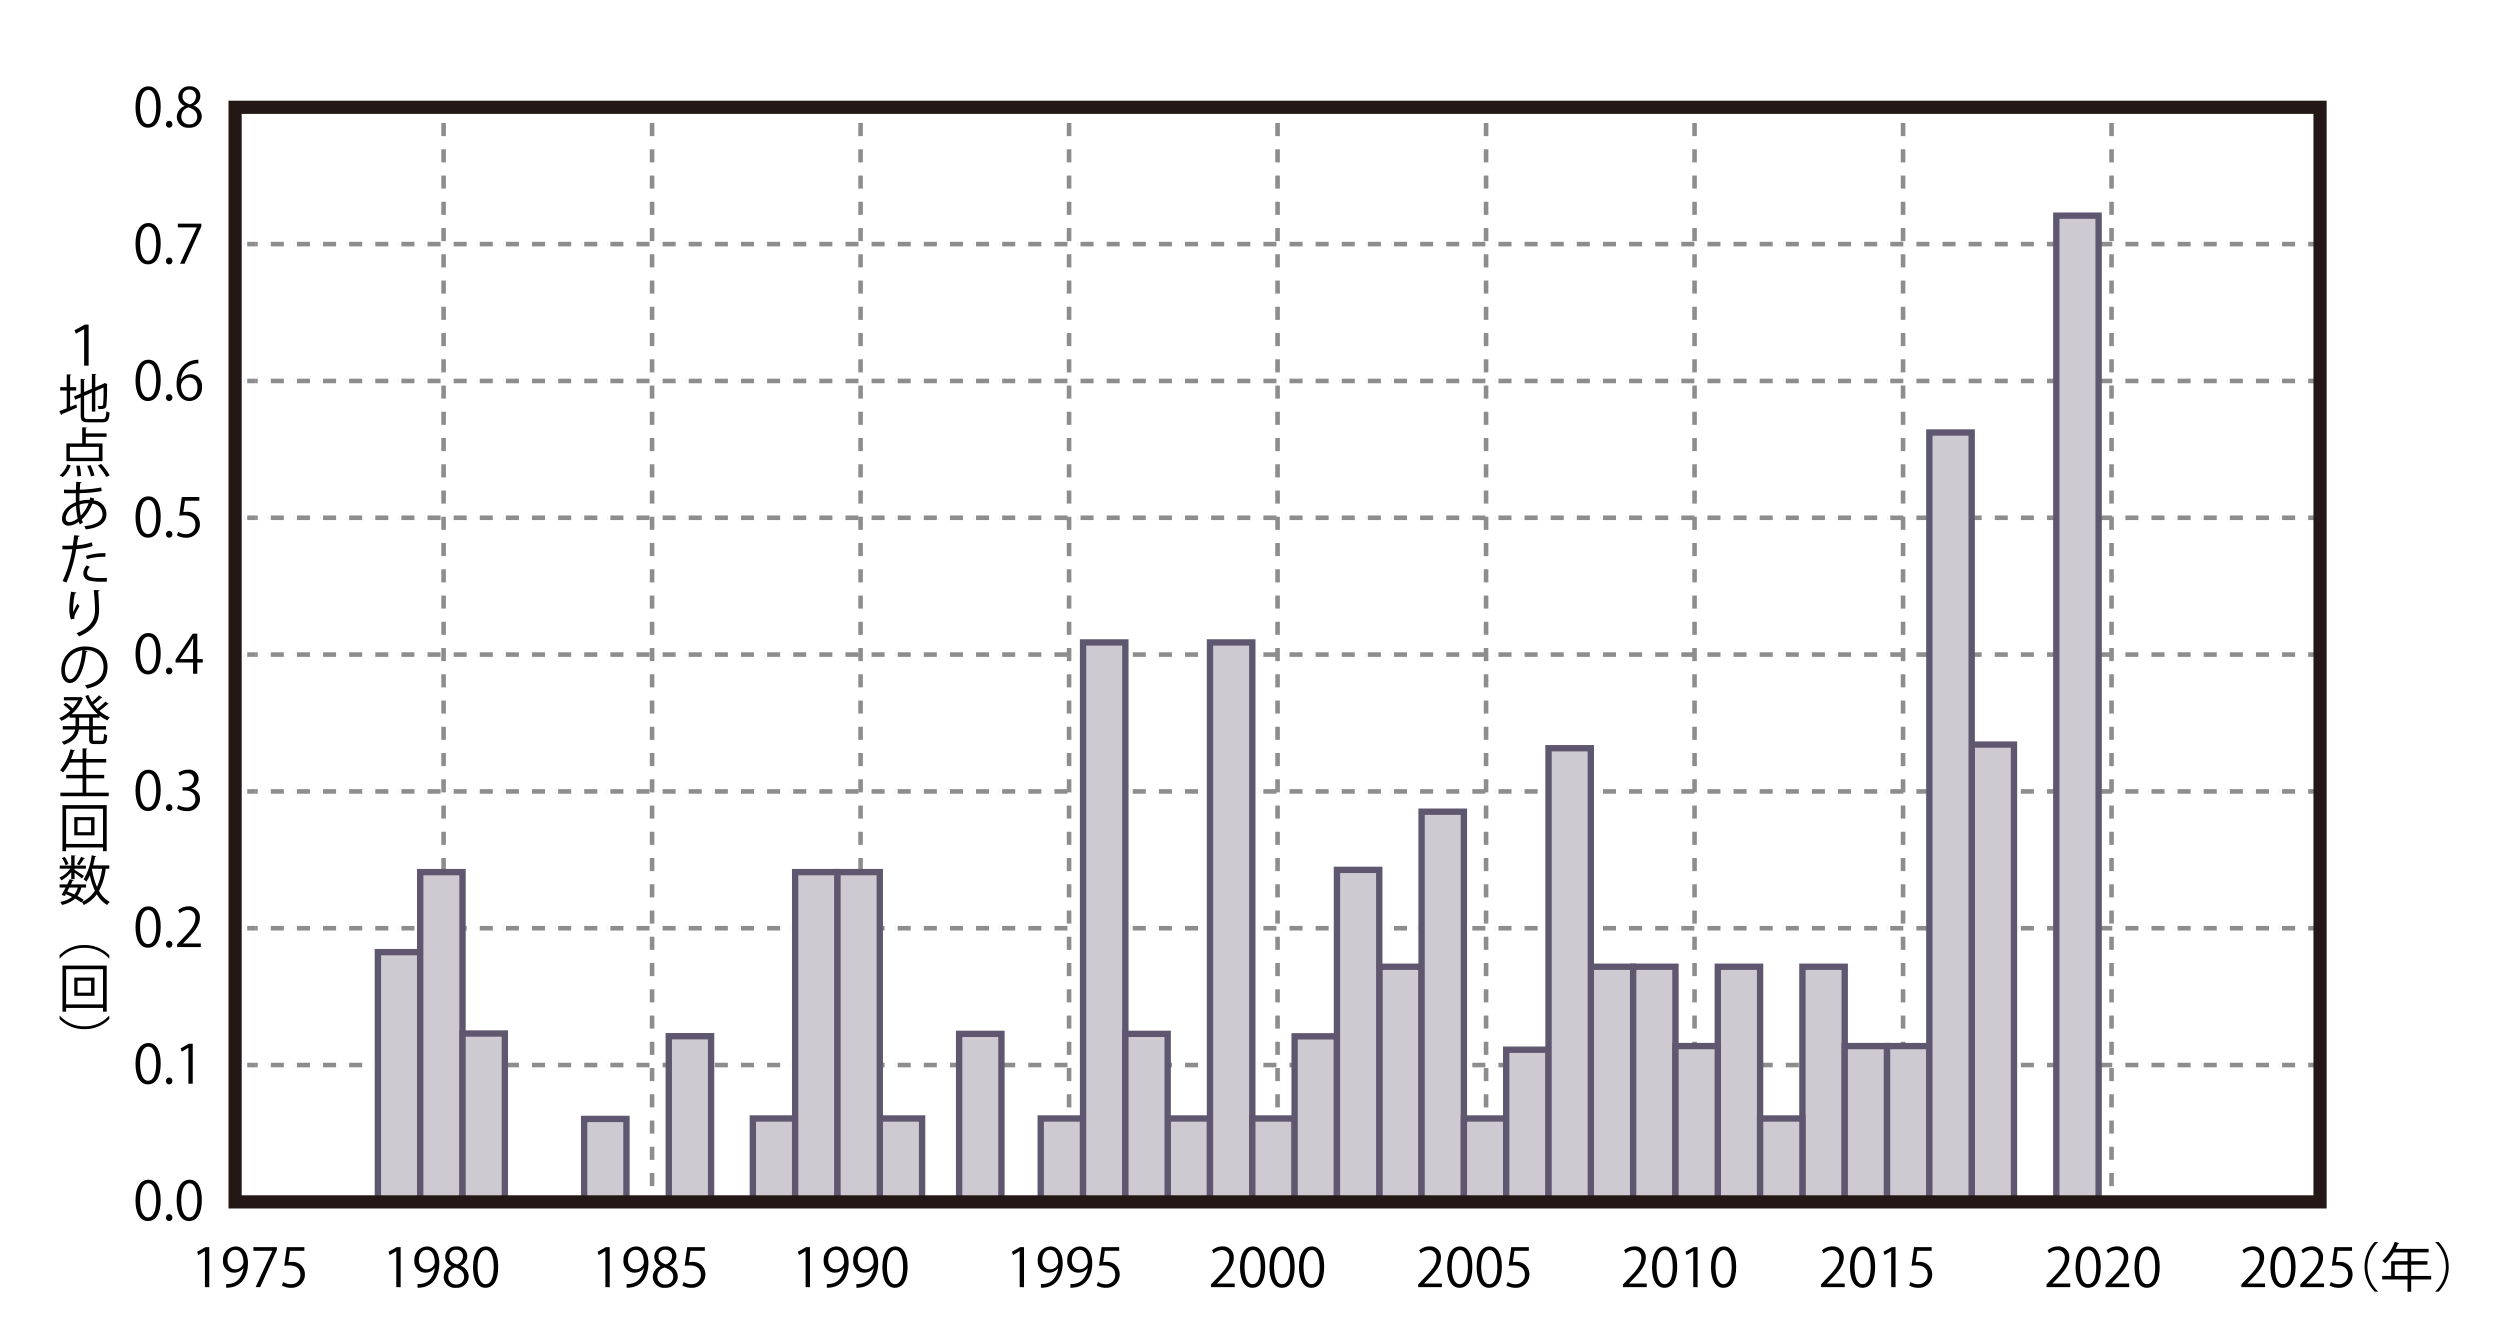 <svg xmlns="http://www.w3.org/2000/svg" xmlns:xlink="http://www.w3.org/1999/xlink" width="540" height="290" viewBox="0 0 540 290">
  <defs>
    <clipPath id="clip-path">
      <rect id="長方形_503" data-name="長方形 503" width="516.127" height="260.351" fill="none"/>
    </clipPath>
  </defs>
  <g id="グループ_1039" data-name="グループ 1039" transform="translate(-38 -5063.123)">
    <rect id="長方形_432" data-name="長方形 432" width="540" height="290" transform="translate(38 5063.123)" fill="#fff"/>
    <g id="グループ_478" data-name="グループ 478" transform="translate(50.789 5081.779)">
      <line id="線_141" data-name="線 141" y1="236.432" transform="translate(83.028 4.519)" fill="none" stroke="#8d8d8e" stroke-linejoin="round" stroke-width="0.992" stroke-dasharray="0.567 2.268 0 0.567 2.268 0"/>
      <line id="線_142" data-name="線 142" y1="236.432" transform="translate(128.061 4.519)" fill="none" stroke="#8d8d8e" stroke-linejoin="round" stroke-width="0.992" stroke-dasharray="0.567 2.268 0 0.567 2.268 0"/>
      <line id="線_143" data-name="線 143" y1="236.432" transform="translate(173.097 4.519)" fill="none" stroke="#8d8d8e" stroke-linejoin="round" stroke-width="0.992" stroke-dasharray="0.567 2.268 0 0.567 2.268 0"/>
      <line id="線_144" data-name="線 144" y1="236.432" transform="translate(218.132 4.519)" fill="none" stroke="#8d8d8e" stroke-linejoin="round" stroke-width="0.992" stroke-dasharray="0.567 2.268 0 0.567 2.268 0"/>
      <line id="線_145" data-name="線 145" y1="236.432" transform="translate(263.166 4.519)" fill="none" stroke="#8d8d8e" stroke-linejoin="round" stroke-width="0.992" stroke-dasharray="0.567 2.268 0 0.567 2.268 0"/>
      <line id="線_146" data-name="線 146" y1="236.432" transform="translate(308.201 4.519)" fill="none" stroke="#8d8d8e" stroke-linejoin="round" stroke-width="0.992" stroke-dasharray="0.567 2.268 0 0.567 2.268 0"/>
      <line id="線_147" data-name="線 147" y1="236.432" transform="translate(353.236 4.519)" fill="none" stroke="#8d8d8e" stroke-linejoin="round" stroke-width="0.992" stroke-dasharray="0.567 2.268 0 0.567 2.268 0"/>
      <line id="線_148" data-name="線 148" y1="236.432" transform="translate(398.27 4.519)" fill="none" stroke="#8d8d8e" stroke-linejoin="round" stroke-width="0.992" stroke-dasharray="0.567 2.268 0 0.567 2.268 0"/>
      <line id="線_149" data-name="線 149" y1="236.432" transform="translate(443.305 4.519)" fill="none" stroke="#8d8d8e" stroke-linejoin="round" stroke-width="0.992" stroke-dasharray="0.567 2.268 0 0.567 2.268 0"/>
      <line id="線_150" data-name="線 150" x2="0.228" transform="translate(37.993 34.073)" fill="none" stroke="#8d8d8e" stroke-linejoin="round" stroke-width="0.992"/>
      <line id="線_151" data-name="線 151" x2="2.282" transform="translate(40.033 34.073)" fill="none" stroke="#8d8d8e" stroke-linejoin="round" stroke-width="0.992" stroke-dasharray="0.02 0.554 2.257 0"/>
      <line id="線_152" data-name="線 152" x2="445.795" transform="translate(42.316 34.073)" fill="none" stroke="#8d8d8e" stroke-linejoin="round" stroke-width="0.992" stroke-dasharray="0.564 2.247 0.02 0.554 2.257 0"/>
      <line id="線_153" data-name="線 153" x2="0.228" transform="translate(488.111 34.073)" fill="none" stroke="#8d8d8e" stroke-linejoin="round" stroke-width="0.992"/>
      <line id="線_154" data-name="線 154" x2="0.228" transform="translate(37.993 63.627)" fill="none" stroke="#8d8d8e" stroke-linejoin="round" stroke-width="0.992"/>
      <line id="線_155" data-name="線 155" x2="2.282" transform="translate(40.033 63.627)" fill="none" stroke="#8d8d8e" stroke-linejoin="round" stroke-width="0.992" stroke-dasharray="0.02 0.554 2.257 0"/>
      <line id="線_156" data-name="線 156" x2="445.795" transform="translate(42.316 63.627)" fill="none" stroke="#8d8d8e" stroke-linejoin="round" stroke-width="0.992" stroke-dasharray="0.564 2.247 0.02 0.554 2.257 0"/>
      <line id="線_157" data-name="線 157" x2="0.228" transform="translate(488.111 63.627)" fill="none" stroke="#8d8d8e" stroke-linejoin="round" stroke-width="0.992"/>
      <line id="線_158" data-name="線 158" x2="0.228" transform="translate(37.993 93.181)" fill="none" stroke="#8d8d8e" stroke-linejoin="round" stroke-width="0.992"/>
      <line id="線_159" data-name="線 159" x2="2.282" transform="translate(40.033 93.181)" fill="none" stroke="#8d8d8e" stroke-linejoin="round" stroke-width="0.992" stroke-dasharray="0.02 0.554 2.257 0"/>
      <line id="線_160" data-name="線 160" x2="445.795" transform="translate(42.316 93.181)" fill="none" stroke="#8d8d8e" stroke-linejoin="round" stroke-width="0.992" stroke-dasharray="0.564 2.247 0.02 0.554 2.257 0"/>
      <line id="線_161" data-name="線 161" x2="0.228" transform="translate(488.111 93.181)" fill="none" stroke="#8d8d8e" stroke-linejoin="round" stroke-width="0.992"/>
      <line id="線_162" data-name="線 162" x2="0.228" transform="translate(37.993 122.735)" fill="none" stroke="#8d8d8e" stroke-linejoin="round" stroke-width="0.992"/>
      <line id="線_163" data-name="線 163" x2="2.282" transform="translate(40.033 122.735)" fill="none" stroke="#8d8d8e" stroke-linejoin="round" stroke-width="0.992" stroke-dasharray="0.02 0.554 2.257 0"/>
      <line id="線_164" data-name="線 164" x2="445.795" transform="translate(42.316 122.735)" fill="none" stroke="#8d8d8e" stroke-linejoin="round" stroke-width="0.992" stroke-dasharray="0.564 2.247 0.02 0.554 2.257 0"/>
      <line id="線_165" data-name="線 165" x2="0.228" transform="translate(488.111 122.735)" fill="none" stroke="#8d8d8e" stroke-linejoin="round" stroke-width="0.992"/>
      <line id="線_166" data-name="線 166" x2="0.228" transform="translate(37.993 152.289)" fill="none" stroke="#8d8d8e" stroke-linejoin="round" stroke-width="0.992"/>
      <line id="線_167" data-name="線 167" x2="2.282" transform="translate(40.033 152.289)" fill="none" stroke="#8d8d8e" stroke-linejoin="round" stroke-width="0.992" stroke-dasharray="0.02 0.554 2.257 0"/>
      <line id="線_168" data-name="線 168" x2="445.795" transform="translate(42.316 152.289)" fill="none" stroke="#8d8d8e" stroke-linejoin="round" stroke-width="0.992" stroke-dasharray="0.564 2.247 0.02 0.554 2.257 0"/>
      <line id="線_169" data-name="線 169" x2="0.228" transform="translate(488.111 152.289)" fill="none" stroke="#8d8d8e" stroke-linejoin="round" stroke-width="0.992"/>
      <line id="線_170" data-name="線 170" x2="0.228" transform="translate(37.993 181.843)" fill="none" stroke="#8d8d8e" stroke-linejoin="round" stroke-width="0.992"/>
      <line id="線_171" data-name="線 171" x2="2.282" transform="translate(40.033 181.843)" fill="none" stroke="#8d8d8e" stroke-linejoin="round" stroke-width="0.992" stroke-dasharray="0.02 0.554 2.257 0"/>
      <line id="線_172" data-name="線 172" x2="445.795" transform="translate(42.316 181.843)" fill="none" stroke="#8d8d8e" stroke-linejoin="round" stroke-width="0.992" stroke-dasharray="0.564 2.247 0.02 0.554 2.257 0"/>
      <line id="線_173" data-name="線 173" x2="0.228" transform="translate(488.111 181.843)" fill="none" stroke="#8d8d8e" stroke-linejoin="round" stroke-width="0.992"/>
      <line id="線_174" data-name="線 174" x2="0.228" transform="translate(37.993 211.397)" fill="none" stroke="#8d8d8e" stroke-linejoin="round" stroke-width="0.992"/>
      <line id="線_175" data-name="線 175" x2="2.282" transform="translate(40.033 211.397)" fill="none" stroke="#8d8d8e" stroke-linejoin="round" stroke-width="0.992" stroke-dasharray="0.02 0.554 2.257 0"/>
      <line id="線_176" data-name="線 176" x2="445.795" transform="translate(42.316 211.397)" fill="none" stroke="#8d8d8e" stroke-linejoin="round" stroke-width="0.992" stroke-dasharray="0.564 2.247 0.02 0.554 2.257 0"/>
      <line id="線_177" data-name="線 177" x2="0.228" transform="translate(488.111 211.397)" fill="none" stroke="#8d8d8e" stroke-linejoin="round" stroke-width="0.992"/>
      <path id="パス_638" data-name="パス 638" d="M6.18,64.846H6.145L4.4,65.8l-.288-.739,2.206-1.224h.831v8.87H6.18Z" transform="translate(-0.797 -12.378)"/>
      <g id="グループ_477" data-name="グループ 477">
        <g id="グループ_476" data-name="グループ 476" clip-path="url(#clip-path)">
          <path id="パス_639" data-name="パス 639" d="M2.362,84.167l1.34-.531.151.67C2.65,84.86,1.369,85.4.56,85.75a.2.2,0,0,1-.127.2l-.4-.878c.439-.15.993-.37,1.594-.6V80.633H.226v-.739h1.4V77.133l.97.069c-.01.081-.08.127-.231.151v2.541H3.667v.739H2.362Zm3.026,1.848c0,.635.151.785.958.785H9.292c.692,0,.809-.323.9-1.709a2.035,2.035,0,0,0,.7.311c-.127,1.594-.381,2.1-1.594,2.1H6.323c-1.305,0-1.674-.289-1.674-1.5V82.112l-1.166.5-.3-.692,1.466-.623V78.127l.97.069c-.011.08-.08.139-.231.161v2.61l1.674-.716V77.03l.959.057c-.012.081-.069.139-.22.162V79.94l1.848-.8.161-.127.635.231a.234.234,0,0,1-.115.127,42.787,42.787,0,0,1-.127,4.459c-.1.7-.5.82-1.721.82a2.628,2.628,0,0,0-.185-.693c.289.023.694.023.821.023.185,0,.312-.058.369-.335a35.657,35.657,0,0,0,.093-3.661L7.8,80.749v4.435H7.062V81.072l-1.674.717Z" transform="translate(-0.006 -14.936)"/>
          <path id="パス_640" data-name="パス 640" d="M2.5,99.582a6.124,6.124,0,0,1-1.7,2.53l-.7-.369a5.361,5.361,0,0,0,1.674-2.368Zm6.872-4.735v3.812h-7.8V94.847H4.986v-3.5L6,91.406c-.012.08-.081.139-.243.161v1.1h4.492V93.4H5.76v1.444Zm-.785.728H2.329v2.356h6.26Zm-4.631,6.387a13.606,13.606,0,0,0-.255-2.3l.739-.057a12.72,12.72,0,0,1,.3,2.252Zm2.933-.011a11.489,11.489,0,0,0-.832-2.264l.717-.161a11.323,11.323,0,0,1,.866,2.24Zm3.3.127A12.43,12.43,0,0,0,8.37,99.582l.693-.311a12.2,12.2,0,0,1,1.859,2.449Z" transform="translate(-0.02 -17.712)"/>
          <path id="パス_641" data-name="パス 641" d="M7.681,109.535c-.035.15-.069.3-.116.439a2.942,2.942,0,0,1,2.783,2.991c0,1.836-1.57,2.945-4.458,3.268a4.4,4.4,0,0,0-.312-.692c2.391-.231,3.927-1.063,3.927-2.553v-.081a2.283,2.283,0,0,0-2.2-2.206,9.126,9.126,0,0,1-2.3,3.4,2.605,2.605,0,0,0,.3.623l-.681.428a3.062,3.062,0,0,1-.277-.578,3.744,3.744,0,0,1-2.183.867,1.378,1.378,0,0,1-1.4-1.536c0-1.594,1.316-2.864,2.991-3.534-.023-.6-.023-1.26-.011-1.94-1.952,0-2.16,0-2.541-.024l-.023-.762c.59.035,1.594.035,2.588.035.011-.531.035-1.178.057-1.721l1.155.081c-.011.114-.127.208-.3.231-.035.427-.058.958-.093,1.386a26.49,26.49,0,0,0,4.632-.485l.1.785a28.027,28.027,0,0,1-4.771.45c-.023.6-.035,1.179-.023,1.722a6.023,6.023,0,0,1,1.733-.266c.173,0,.323,0,.473.012.046-.185.081-.359.115-.543Zm-3.546,4.308a13.578,13.578,0,0,1-.335-2.7,3.237,3.237,0,0,0-2.24,2.633c0,.682.381.913.8.89a3.153,3.153,0,0,0,1.779-.821M6.5,110.6a5.373,5.373,0,0,0-1.952.277,11.208,11.208,0,0,0,.265,2.38A7.557,7.557,0,0,0,6.5,110.6" transform="translate(-0.15 -20.544)"/>
          <path id="パス_642" data-name="パス 642" d="M7.383,122.608a14.5,14.5,0,0,1-3.546.659,30.538,30.538,0,0,1-2.113,7.219l-.832-.313a24.7,24.7,0,0,0,2.09-6.871c-.231.011-1.779.023-2.125.011l-.012-.786c.185.012.427.012.693.012.1,0,1.259,0,1.559-.012.115-.738.231-1.548.3-2.251l1.19.115c-.012.127-.173.22-.335.231-.069.509-.185,1.133-.289,1.836a13.307,13.307,0,0,0,3.234-.646Zm3.072,7.693c-.347.011-.7.023-1.062.023a11.523,11.523,0,0,1-2.738-.256,1.6,1.6,0,0,1-1.282-1.593,2.789,2.789,0,0,1,.716-1.675l.693.3a2.118,2.118,0,0,0-.6,1.282c0,.913.878,1.144,2.979,1.144.428,0,.867-.011,1.294-.046Zm-4.5-5.568a13.812,13.812,0,0,1,4.193-.588v.785a13.082,13.082,0,0,0-4,.519Z" transform="translate(-0.164 -23.321)"/>
          <path id="パス_643" data-name="パス 643" d="M3.043,141.293a7.759,7.759,0,0,1-.335-2.171A20.6,20.6,0,0,1,3.1,135.31l1.154.2c-.046.15-.185.185-.335.2a16.913,16.913,0,0,0-.393,3.361,4.5,4.5,0,0,0,.035.624,19.659,19.659,0,0,1,.9-1.79,4.719,4.719,0,0,0,.451.508c-.855,1.536-1.108,1.975-1.108,2.46a1.245,1.245,0,0,0,.035.289Zm6.191-6.283c-.011.139-.1.2-.3.254.081,1.005.2,2.68.2,4.008-.011,2.229-.82,4.238-4.3,5.682a6.1,6.1,0,0,0-.577-.67c3.153-1.2,4-3.107,4-5,0-1.42-.139-3.1-.265-4.331Z" transform="translate(-0.525 -26.166)"/>
          <path id="パス_644" data-name="パス 644" d="M6.23,151.071a.3.3,0,0,1-.289.185c-.416,3.592-1.617,6.722-3.534,6.722-.971,0-1.848-.97-1.848-2.8a5.068,5.068,0,0,1,5.2-5.093c3.339,0,4.783,2.114,4.783,4.366,0,2.749-1.594,4.076-4.39,4.724a4.578,4.578,0,0,0-.484-.7c2.657-.509,4.019-1.8,4.019-3.985,0-1.906-1.224-3.639-3.927-3.639a3.362,3.362,0,0,0-.347.023Zm-1.109-.151a4.251,4.251,0,0,0-3.777,4.239c0,1.236.532,2.01,1.086,2.01,1.4,0,2.4-3.083,2.691-6.249" transform="translate(-0.108 -29.101)"/>
          <path id="パス_645" data-name="パス 645" d="M9.309,163.664a.234.234,0,0,1-.231.069A19.092,19.092,0,0,1,7.427,165.1a8.081,8.081,0,0,0,.809.97,15.916,15.916,0,0,0,1.756-1.57l.7.519a.279.279,0,0,1-.243.058,20.27,20.27,0,0,1-1.768,1.42,7.583,7.583,0,0,0,2.264,1.409,3.238,3.238,0,0,0-.531.659,8.023,8.023,0,0,1-1.7-1.029v.439H7.265v1.837h2.842v.727H7.265v2c0,.37.069.428.485.428H9.182c.38,0,.439-.231.484-1.513a2.281,2.281,0,0,0,.7.323c-.081,1.49-.289,1.906-1.132,1.906H7.657c-.947,0-1.19-.242-1.19-1.144v-2H4.239c-.185,1.283-.889,2.472-3.211,3.291a2.277,2.277,0,0,0-.5-.612c2.044-.692,2.714-1.663,2.911-2.68H.762v-.727H3.523v-1.837H2.229v-.37a9.525,9.525,0,0,1-1.744,1.063A2.946,2.946,0,0,0,0,168.076a8.174,8.174,0,0,0,2.4-1.606,14.126,14.126,0,0,0-1.478-1.282l.5-.415a12.124,12.124,0,0,1,1.467,1.2,7.524,7.524,0,0,0,1.178-1.733H1.017v-.693H4.492l.139-.046a3.989,3.989,0,0,0,.543.277.2.2,0,0,1-.127.127,8.51,8.51,0,0,1-2.379,3.327H8.35a10.2,10.2,0,0,1-2.714-3.95l.681-.208a8.836,8.836,0,0,0,.763,1.513A13.137,13.137,0,0,0,8.6,163.144Zm-2.842,4.308H4.3v1.836H6.467Z" transform="translate(0 -31.619)"/>
          <path id="パス_646" data-name="パス 646" d="M5.889,186.954H10.74v.762H.3v-.762H5.091v-3.1H1.569v-.75H5.091V180.44H2.262a9.1,9.1,0,0,1-1.387,2.136,4.679,4.679,0,0,0-.646-.474,11.241,11.241,0,0,0,2.241-4.527l1,.277c-.035.081-.115.127-.265.127-.173.565-.37,1.143-.6,1.7H5.091v-2.31l1.04.058c-.012.081-.081.139-.243.162v2.09H10.2v.763H5.889v2.668H9.769v.75H5.889Z" transform="translate(-0.044 -34.39)"/>
          <path id="パス_647" data-name="パス 647" d="M.874,192.6h9.552v9.945h-.8v-.809H1.659v.809H.874Zm.785,8.374h7.97v-7.6H1.659Zm1.767-5.786H7.792v3.927H3.426Zm3.627.67H4.131v2.587H7.053Z" transform="translate(-0.169 -37.344)"/>
          <path id="パス_648" data-name="パス 648" d="M2.6,211.186v-1.513a7.578,7.578,0,0,1-2.125,1.79,2.919,2.919,0,0,0-.427-.589,5.944,5.944,0,0,0,2.344-1.952H.112v-.659H2.6v-2.218l.947.058c-.011.081-.069.138-.219.15v2.01H5.772v.659H3.323v.265c.473.277,1.71,1.075,2.021,1.305l-.45.566c-.277-.265-1.016-.843-1.571-1.247v1.374ZM5.818,213H4.778a5.052,5.052,0,0,1-.819,1.837,10.957,10.957,0,0,1,1.34.82l-.521.577a9.343,9.343,0,0,0-1.316-.843A6.5,6.5,0,0,1,.6,216.764a1.873,1.873,0,0,0-.369-.658,5.731,5.731,0,0,0,2.552-1.075c-.439-.219-.89-.427-1.34-.612l-.231.416-.681-.255c.254-.427.566-.993.866-1.582H.09v-.681H1.741c.184-.381.369-.763.519-1.108l.913.207c-.035.081-.1.116-.254.1-.116.243-.243.52-.381.8h3.28ZM1.186,206.37a5.819,5.819,0,0,1,.809,1.536l-.612.289A6.131,6.131,0,0,0,.6,206.636ZM2.2,213c-.15.289-.3.578-.451.855.521.2,1.04.415,1.536.646a4.036,4.036,0,0,0,.728-1.5Zm1.618-5.082a10.845,10.845,0,0,0,.935-1.559l.809.358c-.035.081-.127.093-.231.081a12.374,12.374,0,0,1-.983,1.4Zm7.01,1.028h-.774A13.581,13.581,0,0,1,8.6,213.716a5.8,5.8,0,0,0,2.322,2.391,3.1,3.1,0,0,0-.555.67,6.465,6.465,0,0,1-2.241-2.322,7.294,7.294,0,0,1-2.818,2.322,3.029,3.029,0,0,0-.427-.659,6.459,6.459,0,0,0,2.842-2.436,15,15,0,0,1-1.1-3.349,7.9,7.9,0,0,1-.751,1.4,3.1,3.1,0,0,0-.588-.5,13.7,13.7,0,0,0,1.744-5.2l.982.207c-.023.093-.1.139-.254.139-.115.613-.254,1.237-.416,1.837H10.83Zm-3.7,0-.035.116a15.9,15.9,0,0,0,1.075,3.8,13.547,13.547,0,0,0,1.1-3.915Z" transform="translate(-0.008 -39.949)"/>
          <path id="パス_649" data-name="パス 649" d="M10.784,232.982a6.97,6.97,0,0,0-5.313-2.287,6.937,6.937,0,0,0-5.313,2.287H.1v-.692a7.323,7.323,0,0,1,5.37-2.207,7.318,7.318,0,0,1,5.369,2.207v.692Z" transform="translate(-0.02 -44.611)"/>
          <path id="パス_650" data-name="パス 650" d="M.874,235.6h9.552v9.945h-.8v-.809H1.659v.809H.874Zm.785,8.374h7.97v-7.6H1.659Zm1.767-5.786H7.792v3.927H3.426Zm3.627.67H4.131v2.587H7.053Z" transform="translate(-0.169 -45.682)"/>
          <path id="パス_651" data-name="パス 651" d="M.158,249.021a6.968,6.968,0,0,0,5.313,2.287,6.937,6.937,0,0,0,5.313-2.287h.057v.693a7.282,7.282,0,0,1-5.37,2.206A7.281,7.281,0,0,1,.1,249.714v-.693Z" transform="translate(-0.02 -48.284)"/>
          <path id="パス_652" data-name="パス 652" d="M20.441,4.493C20.441,1.467,21.619,0,23.236,0c1.64,0,2.645,1.548,2.645,4.376,0,3-1.051,4.551-2.771,4.551-1.571,0-2.668-1.548-2.668-4.435m4.47-.069c0-2.16-.52-3.649-1.732-3.649-1.029,0-1.756,1.374-1.756,3.649s.635,3.719,1.721,3.719c1.282,0,1.767-1.662,1.767-3.719" transform="translate(-3.963 0)"/>
          <path id="パス_653" data-name="パス 653" d="M28.612,9.992a.7.7,0,0,1,.692-.751.688.688,0,0,1,.682.751.688.688,0,1,1-1.374,0" transform="translate(-5.548 -1.792)"/>
          <path id="パス_654" data-name="パス 654" d="M33.182,4.2a2.172,2.172,0,0,1-1.351-1.952A2.271,2.271,0,0,1,34.279,0,2.119,2.119,0,0,1,36.6,2.1a2.263,2.263,0,0,1-1.42,2.044v.046A2.464,2.464,0,0,1,36.9,6.456a2.532,2.532,0,0,1-2.726,2.472,2.41,2.41,0,0,1-2.667-2.3,2.562,2.562,0,0,1,1.674-2.379ZM35.92,6.56c0-1.086-.728-1.64-1.871-2.01A2.038,2.038,0,0,0,32.49,6.479a1.639,1.639,0,0,0,1.7,1.732A1.61,1.61,0,0,0,35.92,6.56m-3.176-4.4c-.012.924.646,1.432,1.6,1.721a1.846,1.846,0,0,0,1.317-1.7A1.362,1.362,0,0,0,34.245.7a1.4,1.4,0,0,0-1.5,1.455" transform="translate(-6.109)"/>
          <path id="パス_655" data-name="パス 655" d="M20.441,41.113c0-3.026,1.178-4.492,2.795-4.492,1.64,0,2.645,1.548,2.645,4.376,0,3-1.051,4.551-2.771,4.551-1.571,0-2.668-1.548-2.668-4.435m4.47-.069c0-2.16-.52-3.649-1.732-3.649-1.029,0-1.756,1.374-1.756,3.649s.635,3.719,1.721,3.719c1.282,0,1.767-1.662,1.767-3.719" transform="translate(-3.963 -7.101)"/>
          <path id="パス_656" data-name="パス 656" d="M28.612,46.613a.7.7,0,0,1,.692-.751.688.688,0,0,1,.682.751.688.688,0,1,1-1.374,0" transform="translate(-5.548 -8.892)"/>
          <path id="パス_657" data-name="パス 657" d="M31.794,36.793h5.07V37.4L33.25,45.443h-.982l3.615-7.831v-.023H31.794Z" transform="translate(-6.165 -7.134)"/>
          <path id="パス_658" data-name="パス 658" d="M20.441,297.459c0-3.026,1.178-4.492,2.795-4.492,1.64,0,2.645,1.548,2.645,4.376,0,3-1.051,4.551-2.771,4.551-1.571,0-2.668-1.548-2.668-4.435m4.47-.069c0-2.16-.52-3.649-1.732-3.649-1.029,0-1.756,1.374-1.756,3.649s.635,3.719,1.721,3.719c1.282,0,1.767-1.662,1.767-3.719" transform="translate(-3.963 -56.804)"/>
          <path id="パス_659" data-name="パス 659" d="M28.612,302.958a.7.7,0,0,1,.692-.75.688.688,0,0,1,.682.75.688.688,0,1,1-1.374,0" transform="translate(-5.548 -58.596)"/>
          <path id="パス_660" data-name="パス 660" d="M31.465,297.459c0-3.026,1.178-4.492,2.795-4.492,1.64,0,2.645,1.548,2.645,4.376,0,3-1.051,4.551-2.771,4.551-1.571,0-2.668-1.548-2.668-4.435m4.47-.069c0-2.16-.52-3.649-1.732-3.649-1.029,0-1.756,1.374-1.756,3.649s.635,3.719,1.721,3.719c1.282,0,1.767-1.662,1.767-3.719" transform="translate(-6.101 -56.804)"/>
          <path id="パス_661" data-name="パス 661" d="M38.645,319.676v-7.75h-.023l-1.42.82-.231-.716,1.79-1h.82v8.65Z" transform="translate(-7.168 -60.306)"/>
          <path id="パス_662" data-name="パス 662" d="M48.272,315.553a2.441,2.441,0,0,1-1.986.958,2.406,2.406,0,0,1-2.391-2.622,2.835,2.835,0,0,1,2.737-3.037c1.617,0,2.646,1.409,2.646,3.615,0,2.875-1.456,4.875-3.673,5.221a5.038,5.038,0,0,1-1.028.08v-.8a4.415,4.415,0,0,0,.889-.057c1.456-.208,2.552-1.387,2.842-3.361Zm-3.407-1.721c0,1.166.658,1.952,1.652,1.952a1.739,1.739,0,0,0,1.79-1.409c0-1.664-.612-2.783-1.756-2.783-1,0-1.686.947-1.686,2.24" transform="translate(-8.511 -60.272)"/>
          <path id="パス_663" data-name="パス 663" d="M52.035,311.025h5.07v.612l-3.615,8.038h-.982l3.615-7.831v-.023H52.035Z" transform="translate(-10.089 -60.306)"/>
          <path id="パス_664" data-name="パス 664" d="M64.526,311.025v.8H61.419l-.358,2.449a4.744,4.744,0,0,1,.67-.046,2.664,2.664,0,0,1,2.911,2.656,2.864,2.864,0,0,1-2.98,2.933,3.851,3.851,0,0,1-1.987-.508l.277-.75a3.211,3.211,0,0,0,1.71.484A1.963,1.963,0,0,0,63.672,317c0-1.189-.763-2.021-2.38-2.021a6.979,6.979,0,0,0-1.108.081l.543-4.031Z" transform="translate(-11.571 -60.306)"/>
          <path id="パス_665" data-name="パス 665" d="M89.919,319.676v-7.75H89.9l-1.42.82-.231-.716,1.79-1h.82v8.65Z" transform="translate(-17.11 -60.306)"/>
          <path id="パス_666" data-name="パス 666" d="M99.546,315.553a2.441,2.441,0,0,1-1.986.958,2.406,2.406,0,0,1-2.391-2.622,2.835,2.835,0,0,1,2.737-3.037c1.617,0,2.646,1.409,2.646,3.615,0,2.875-1.456,4.875-3.673,5.221a5.038,5.038,0,0,1-1.028.08v-.8a4.415,4.415,0,0,0,.889-.057c1.456-.208,2.552-1.387,2.842-3.361Zm-3.407-1.721c0,1.166.658,1.952,1.652,1.952a1.739,1.739,0,0,0,1.79-1.409c0-1.664-.612-2.783-1.756-2.783-1,0-1.686.947-1.686,2.24" transform="translate(-18.453 -60.272)"/>
          <path id="パス_667" data-name="パス 667" d="M104.7,315.057a2.172,2.172,0,0,1-1.351-1.952,2.271,2.271,0,0,1,2.448-2.252,2.119,2.119,0,0,1,2.322,2.1A2.263,2.263,0,0,1,106.7,315v.046a2.464,2.464,0,0,1,1.721,2.264,2.532,2.532,0,0,1-2.726,2.472,2.41,2.41,0,0,1-2.667-2.3A2.562,2.562,0,0,1,104.7,315.1Zm2.738,2.356c0-1.086-.728-1.64-1.871-2.01a2.038,2.038,0,0,0-1.559,1.929,1.639,1.639,0,0,0,1.7,1.732,1.61,1.61,0,0,0,1.732-1.652m-3.176-4.4c-.012.924.646,1.432,1.6,1.721a1.846,1.846,0,0,0,1.317-1.7,1.362,1.362,0,0,0-1.421-1.478,1.4,1.4,0,0,0-1.5,1.455" transform="translate(-19.976 -60.272)"/>
          <path id="パス_668" data-name="パス 668" d="M110.879,315.345c0-3.026,1.178-4.492,2.795-4.492,1.64,0,2.645,1.548,2.645,4.376,0,3-1.051,4.551-2.771,4.551-1.571,0-2.668-1.548-2.668-4.435m4.47-.069c0-2.16-.52-3.649-1.732-3.649-1.029,0-1.756,1.374-1.756,3.649s.635,3.719,1.721,3.719c1.282,0,1.767-1.662,1.767-3.719" transform="translate(-21.499 -60.272)"/>
          <path id="パス_669" data-name="パス 669" d="M145.949,319.676v-7.75h-.023l-1.42.82-.231-.716,1.79-1h.82v8.65Z" transform="translate(-27.974 -60.306)"/>
          <path id="パス_670" data-name="パス 670" d="M155.575,315.553a2.441,2.441,0,0,1-1.986.958,2.406,2.406,0,0,1-2.391-2.622,2.835,2.835,0,0,1,2.737-3.037c1.617,0,2.646,1.409,2.646,3.615,0,2.875-1.456,4.875-3.673,5.221a5.038,5.038,0,0,1-1.028.08v-.8a4.415,4.415,0,0,0,.889-.057c1.456-.208,2.552-1.387,2.842-3.361Zm-3.407-1.721c0,1.166.658,1.952,1.652,1.952a1.739,1.739,0,0,0,1.79-1.409c0-1.664-.612-2.783-1.756-2.783-1,0-1.686.947-1.686,2.24" transform="translate(-29.316 -60.272)"/>
          <path id="パス_671" data-name="パス 671" d="M160.727,315.057a2.172,2.172,0,0,1-1.351-1.952,2.271,2.271,0,0,1,2.448-2.252,2.119,2.119,0,0,1,2.322,2.1,2.263,2.263,0,0,1-1.42,2.044v.046a2.464,2.464,0,0,1,1.721,2.264,2.532,2.532,0,0,1-2.726,2.472,2.41,2.41,0,0,1-2.667-2.3,2.562,2.562,0,0,1,1.674-2.379Zm2.738,2.356c0-1.086-.728-1.64-1.871-2.01a2.038,2.038,0,0,0-1.559,1.929,1.639,1.639,0,0,0,1.7,1.732,1.61,1.61,0,0,0,1.732-1.652m-3.176-4.4c-.012.924.646,1.432,1.6,1.721a1.846,1.846,0,0,0,1.317-1.7,1.362,1.362,0,0,0-1.421-1.478,1.4,1.4,0,0,0-1.5,1.455" transform="translate(-30.839 -60.272)"/>
          <path id="パス_672" data-name="パス 672" d="M171.83,311.025v.8h-3.107l-.358,2.449a4.743,4.743,0,0,1,.67-.046,2.664,2.664,0,0,1,2.911,2.656,2.864,2.864,0,0,1-2.98,2.933,3.851,3.851,0,0,1-1.987-.508l.277-.75a3.211,3.211,0,0,0,1.71.484,1.963,1.963,0,0,0,2.01-2.044c0-1.189-.763-2.021-2.38-2.021a6.979,6.979,0,0,0-1.108.081l.543-4.031Z" transform="translate(-32.376 -60.306)"/>
          <path id="パス_673" data-name="パス 673" d="M199.6,319.676v-7.75h-.023l-1.42.82-.231-.716,1.79-1h.82v8.65Z" transform="translate(-38.376 -60.306)"/>
          <path id="パス_674" data-name="パス 674" d="M209.227,315.553a2.441,2.441,0,0,1-1.986.958,2.406,2.406,0,0,1-2.391-2.622,2.835,2.835,0,0,1,2.737-3.037c1.617,0,2.646,1.409,2.646,3.615,0,2.875-1.456,4.875-3.673,5.221a5.038,5.038,0,0,1-1.028.08v-.8a4.415,4.415,0,0,0,.889-.057c1.456-.208,2.552-1.387,2.842-3.361Zm-3.407-1.721c0,1.166.658,1.952,1.652,1.952a1.739,1.739,0,0,0,1.79-1.409c0-1.664-.612-2.783-1.756-2.783-1,0-1.686.947-1.686,2.24" transform="translate(-39.719 -60.272)"/>
          <path id="パス_675" data-name="パス 675" d="M217.139,315.553a2.441,2.441,0,0,1-1.986.958,2.406,2.406,0,0,1-2.391-2.622,2.835,2.835,0,0,1,2.737-3.037c1.617,0,2.646,1.409,2.646,3.615,0,2.875-1.456,4.875-3.673,5.221a5.038,5.038,0,0,1-1.028.08v-.8a4.415,4.415,0,0,0,.889-.057c1.456-.208,2.552-1.387,2.841-3.361Zm-3.407-1.721c0,1.166.658,1.952,1.652,1.952a1.739,1.739,0,0,0,1.79-1.409c0-1.664-.612-2.783-1.756-2.783-1,0-1.686.947-1.686,2.24" transform="translate(-41.253 -60.272)"/>
          <path id="パス_676" data-name="パス 676" d="M220.573,315.345c0-3.026,1.178-4.492,2.795-4.492,1.64,0,2.645,1.548,2.645,4.376,0,3-1.051,4.551-2.771,4.551-1.571,0-2.668-1.548-2.668-4.435m4.47-.069c0-2.16-.52-3.649-1.732-3.649-1.029,0-1.756,1.374-1.756,3.649s.635,3.719,1.721,3.719c1.282,0,1.767-1.662,1.767-3.719" transform="translate(-42.768 -60.272)"/>
          <path id="パス_677" data-name="パス 677" d="M256.959,319.676v-7.75h-.023l-1.42.82-.231-.716,1.79-1h.82v8.65Z" transform="translate(-49.498 -60.306)"/>
          <path id="パス_678" data-name="パス 678" d="M266.586,315.553a2.441,2.441,0,0,1-1.986.958,2.406,2.406,0,0,1-2.391-2.622,2.835,2.835,0,0,1,2.737-3.037c1.617,0,2.646,1.409,2.646,3.615,0,2.875-1.456,4.875-3.673,5.221a5.038,5.038,0,0,1-1.028.08v-.8a4.415,4.415,0,0,0,.889-.057c1.456-.208,2.552-1.387,2.842-3.361Zm-3.407-1.721c0,1.166.658,1.952,1.652,1.952a1.739,1.739,0,0,0,1.79-1.409c0-1.664-.612-2.783-1.756-2.783-1,0-1.686.947-1.686,2.24" transform="translate(-50.841 -60.272)"/>
          <path id="パス_679" data-name="パス 679" d="M274.5,315.553a2.441,2.441,0,0,1-1.986.958,2.406,2.406,0,0,1-2.391-2.622,2.835,2.835,0,0,1,2.737-3.037c1.617,0,2.646,1.409,2.646,3.615,0,2.875-1.456,4.875-3.673,5.221a5.037,5.037,0,0,1-1.028.08v-.8a4.415,4.415,0,0,0,.889-.057c1.456-.208,2.552-1.387,2.842-3.361Zm-3.407-1.721c0,1.166.658,1.952,1.652,1.952a1.739,1.739,0,0,0,1.79-1.409c0-1.664-.612-2.783-1.756-2.783-1,0-1.686.947-1.686,2.24" transform="translate(-52.375 -60.272)"/>
          <path id="パス_680" data-name="パス 680" d="M282.855,311.025v.8h-3.107l-.358,2.449a4.725,4.725,0,0,1,.67-.046,2.663,2.663,0,0,1,2.91,2.656,2.864,2.864,0,0,1-2.979,2.933,3.846,3.846,0,0,1-1.987-.508l.277-.75a3.211,3.211,0,0,0,1.71.484A1.962,1.962,0,0,0,282,317c0-1.189-.762-2.021-2.38-2.021a6.979,6.979,0,0,0-1.108.081l.543-4.031Z" transform="translate(-53.903 -60.306)"/>
          <path id="パス_681" data-name="パス 681" d="M313.747,319.639h-5.118v-.589l.844-.89c2.056-2.079,3.1-3.338,3.1-4.747a1.561,1.561,0,0,0-1.652-1.779,2.888,2.888,0,0,0-1.732.717l-.325-.67a3.39,3.39,0,0,1,2.243-.843,2.306,2.306,0,0,1,2.436,2.46c0,1.628-1.143,3.015-2.933,4.816l-.683.717v.023h3.824Z" transform="translate(-59.841 -60.27)"/>
          <path id="パス_682" data-name="パス 682" d="M316.4,315.345c0-3.026,1.178-4.492,2.795-4.492,1.64,0,2.645,1.548,2.645,4.376,0,3-1.051,4.551-2.771,4.551-1.571,0-2.668-1.548-2.668-4.435m4.47-.069c0-2.16-.52-3.649-1.732-3.649-1.029,0-1.756,1.374-1.756,3.649s.635,3.719,1.721,3.719c1.282,0,1.767-1.662,1.767-3.719" transform="translate(-61.348 -60.272)"/>
          <path id="パス_683" data-name="パス 683" d="M324.3,315.345c0-3.026,1.178-4.492,2.795-4.492,1.64,0,2.645,1.548,2.645,4.376,0,3-1.051,4.551-2.771,4.551-1.571,0-2.668-1.548-2.668-4.435m4.47-.069c0-2.16-.52-3.649-1.732-3.649-1.029,0-1.756,1.374-1.756,3.649s.635,3.719,1.721,3.719c1.282,0,1.767-1.662,1.767-3.719" transform="translate(-62.879 -60.272)"/>
          <path id="パス_684" data-name="パス 684" d="M332.2,315.345c0-3.026,1.178-4.492,2.795-4.492,1.64,0,2.645,1.548,2.645,4.376,0,3-1.051,4.551-2.771,4.551-1.571,0-2.668-1.548-2.668-4.435m4.47-.069c0-2.16-.52-3.649-1.732-3.649-1.029,0-1.756,1.374-1.756,3.649s.635,3.719,1.721,3.719c1.282,0,1.767-1.662,1.767-3.719" transform="translate(-64.411 -60.272)"/>
          <path id="パス_685" data-name="パス 685" d="M369.255,319.639h-5.117v-.589l.843-.89c2.056-2.079,3.1-3.338,3.1-4.747a1.56,1.56,0,0,0-1.652-1.779,2.893,2.893,0,0,0-1.732.717l-.324-.67a3.388,3.388,0,0,1,2.242-.843,2.305,2.305,0,0,1,2.436,2.46c0,1.628-1.143,3.015-2.933,4.816l-.682.717v.023h3.823Z" transform="translate(-70.604 -60.27)"/>
          <path id="パス_686" data-name="パス 686" d="M371.908,315.345c0-3.026,1.178-4.492,2.795-4.492,1.64,0,2.645,1.548,2.645,4.376,0,3-1.051,4.551-2.771,4.551-1.571,0-2.668-1.548-2.668-4.435m4.47-.069c0-2.16-.52-3.649-1.732-3.649-1.029,0-1.756,1.374-1.756,3.649s.635,3.719,1.721,3.719c1.282,0,1.767-1.662,1.767-3.719" transform="translate(-72.111 -60.272)"/>
          <path id="パス_687" data-name="パス 687" d="M379.807,315.345c0-3.026,1.178-4.492,2.795-4.492,1.64,0,2.645,1.548,2.645,4.376,0,3-1.051,4.551-2.771,4.551-1.571,0-2.668-1.548-2.668-4.435m4.47-.069c0-2.16-.52-3.649-1.732-3.649-1.029,0-1.756,1.374-1.756,3.649s.635,3.719,1.721,3.719c1.282,0,1.767-1.662,1.767-3.719" transform="translate(-73.642 -60.272)"/>
          <path id="パス_688" data-name="パス 688" d="M392.627,311.025v.8H389.52l-.358,2.449a4.744,4.744,0,0,1,.67-.046,2.664,2.664,0,0,1,2.911,2.656,2.864,2.864,0,0,1-2.98,2.933,3.851,3.851,0,0,1-1.987-.508l.277-.75a3.211,3.211,0,0,0,1.71.484,1.962,1.962,0,0,0,2.01-2.044c0-1.189-.763-2.021-2.38-2.021a6.978,6.978,0,0,0-1.108.081l.542-4.031Z" transform="translate(-75.187 -60.306)"/>
          <path id="パス_689" data-name="パス 689" d="M424.148,319.639h-5.117v-.589l.843-.89c2.056-2.079,3.1-3.338,3.1-4.747a1.56,1.56,0,0,0-1.652-1.779,2.893,2.893,0,0,0-1.732.717l-.324-.67a3.388,3.388,0,0,1,2.242-.843,2.305,2.305,0,0,1,2.436,2.46c0,1.628-1.143,3.015-2.933,4.816l-.682.717v.023h3.823Z" transform="translate(-81.247 -60.27)"/>
          <path id="パス_690" data-name="パス 690" d="M426.8,315.345c0-3.026,1.178-4.492,2.795-4.492,1.64,0,2.645,1.548,2.645,4.376,0,3-1.051,4.551-2.771,4.551-1.571,0-2.668-1.548-2.668-4.435m4.47-.069c0-2.16-.52-3.649-1.732-3.649-1.029,0-1.756,1.374-1.756,3.649s.635,3.719,1.721,3.719c1.282,0,1.767-1.662,1.767-3.719" transform="translate(-82.754 -60.272)"/>
          <path id="パス_691" data-name="パス 691" d="M437.449,319.676v-7.75h-.023l-1.42.82-.231-.716,1.79-1h.82v8.65Z" transform="translate(-84.494 -60.306)"/>
          <path id="パス_692" data-name="パス 692" d="M442.6,315.345c0-3.026,1.178-4.492,2.795-4.492,1.64,0,2.645,1.548,2.645,4.376,0,3-1.051,4.551-2.771,4.551-1.571,0-2.668-1.548-2.668-4.435m4.47-.069c0-2.16-.52-3.649-1.732-3.649-1.029,0-1.756,1.374-1.756,3.649s.635,3.719,1.721,3.719c1.282,0,1.767-1.662,1.767-3.719" transform="translate(-85.817 -60.272)"/>
          <path id="パス_693" data-name="パス 693" d="M477.191,319.639h-5.117v-.589l.843-.89c2.056-2.079,3.1-3.338,3.1-4.747a1.56,1.56,0,0,0-1.652-1.779,2.893,2.893,0,0,0-1.732.717l-.324-.67a3.388,3.388,0,0,1,2.242-.843,2.305,2.305,0,0,1,2.436,2.46c0,1.628-1.143,3.015-2.933,4.816l-.682.717v.023h3.823Z" transform="translate(-91.532 -60.27)"/>
          <path id="パス_694" data-name="パス 694" d="M479.844,315.345c0-3.026,1.178-4.492,2.795-4.492,1.64,0,2.645,1.548,2.645,4.376,0,3-1.051,4.551-2.771,4.551-1.571,0-2.668-1.548-2.668-4.435m4.47-.069c0-2.16-.52-3.649-1.732-3.649-1.029,0-1.756,1.374-1.756,3.649s.635,3.719,1.721,3.719c1.282,0,1.767-1.662,1.767-3.719" transform="translate(-93.039 -60.272)"/>
          <path id="パス_695" data-name="パス 695" d="M490.492,319.676v-7.75h-.023l-1.42.82-.231-.716,1.79-1h.82v8.65Z" transform="translate(-94.778 -60.306)"/>
          <path id="パス_696" data-name="パス 696" d="M500.562,311.025v.8h-3.107l-.358,2.449a4.744,4.744,0,0,1,.67-.046,2.664,2.664,0,0,1,2.911,2.656,2.864,2.864,0,0,1-2.98,2.933,3.851,3.851,0,0,1-1.987-.508l.277-.75a3.211,3.211,0,0,0,1.71.484,1.963,1.963,0,0,0,2.01-2.044c0-1.189-.763-2.021-2.38-2.021a6.979,6.979,0,0,0-1.108.081l.543-4.031Z" transform="translate(-96.115 -60.306)"/>
          <path id="パス_697" data-name="パス 697" d="M537.634,319.639h-5.117v-.589l.843-.89c2.056-2.079,3.1-3.338,3.1-4.747a1.56,1.56,0,0,0-1.652-1.779,2.892,2.892,0,0,0-1.732.717l-.324-.67a3.388,3.388,0,0,1,2.242-.843,2.305,2.305,0,0,1,2.436,2.46c0,1.628-1.143,3.015-2.933,4.816l-.682.717v.023h3.823Z" transform="translate(-103.252 -60.27)"/>
          <path id="パス_698" data-name="パス 698" d="M540.287,315.345c0-3.026,1.178-4.492,2.795-4.492,1.64,0,2.645,1.548,2.645,4.376,0,3-1.051,4.551-2.771,4.551-1.571,0-2.668-1.548-2.668-4.435m4.47-.069c0-2.16-.52-3.649-1.732-3.649-1.029,0-1.756,1.374-1.756,3.649s.635,3.719,1.721,3.719c1.282,0,1.767-1.662,1.767-3.719" transform="translate(-104.758 -60.272)"/>
          <path id="パス_699" data-name="パス 699" d="M553.431,319.639h-5.117v-.589l.843-.89c2.056-2.079,3.1-3.338,3.1-4.747a1.56,1.56,0,0,0-1.652-1.779,2.893,2.893,0,0,0-1.732.717l-.324-.67a3.387,3.387,0,0,1,2.242-.843,2.305,2.305,0,0,1,2.436,2.46c0,1.628-1.143,3.015-2.933,4.816l-.682.717v.023h3.823Z" transform="translate(-106.315 -60.27)"/>
          <path id="パス_700" data-name="パス 700" d="M556.084,315.345c0-3.026,1.178-4.492,2.795-4.492,1.64,0,2.645,1.548,2.645,4.376,0,3-1.051,4.551-2.771,4.551-1.571,0-2.668-1.548-2.668-4.435m4.47-.069c0-2.16-.52-3.649-1.732-3.649-1.029,0-1.756,1.374-1.756,3.649s.635,3.719,1.721,3.719c1.282,0,1.767-1.662,1.767-3.719" transform="translate(-107.821 -60.272)"/>
          <path id="パス_701" data-name="パス 701" d="M589.837,319.639H584.72v-.589l.843-.89c2.056-2.079,3.1-3.338,3.1-4.747a1.56,1.56,0,0,0-1.652-1.779,2.892,2.892,0,0,0-1.732.717l-.324-.67a3.388,3.388,0,0,1,2.242-.843,2.305,2.305,0,0,1,2.436,2.46c0,1.628-1.143,3.015-2.933,4.816l-.682.717v.023h3.823Z" transform="translate(-113.373 -60.27)"/>
          <path id="パス_702" data-name="パス 702" d="M592.49,315.345c0-3.026,1.178-4.492,2.795-4.492,1.64,0,2.645,1.548,2.645,4.376,0,3-1.051,4.551-2.771,4.551-1.571,0-2.668-1.548-2.668-4.435m4.47-.069c0-2.16-.52-3.649-1.732-3.649-1.029,0-1.756,1.374-1.756,3.649s.635,3.719,1.721,3.719c1.282,0,1.767-1.662,1.767-3.719" transform="translate(-114.88 -60.272)"/>
          <path id="パス_703" data-name="パス 703" d="M605.634,319.639h-5.117v-.589l.843-.89c2.056-2.079,3.1-3.338,3.1-4.747a1.56,1.56,0,0,0-1.652-1.779,2.892,2.892,0,0,0-1.732.717l-.324-.67a3.387,3.387,0,0,1,2.242-.843,2.305,2.305,0,0,1,2.436,2.46c0,1.628-1.143,3.015-2.933,4.816l-.682.717v.023h3.823Z" transform="translate(-116.436 -60.27)"/>
          <path id="パス_704" data-name="パス 704" d="M613.209,311.025v.8H610.1l-.358,2.449a4.743,4.743,0,0,1,.67-.046,2.664,2.664,0,0,1,2.911,2.656,2.864,2.864,0,0,1-2.98,2.933,3.851,3.851,0,0,1-1.987-.508l.277-.75a3.211,3.211,0,0,0,1.71.484,1.962,1.962,0,0,0,2.01-2.044c0-1.189-.763-2.021-2.38-2.021a6.979,6.979,0,0,0-1.108.081l.542-4.031Z" transform="translate(-117.957 -60.306)"/>
          <path id="パス_705" data-name="パス 705" d="M620.634,309.707a7.315,7.315,0,0,0,0,10.626v.057h-.692a7.64,7.64,0,0,1,0-10.741h.692Z" transform="translate(-119.775 -60.039)"/>
          <path id="パス_706" data-name="パス 706" d="M633.034,316.975v.763h-4.319v2.645h-.786v-2.645h-5.474v-.763h1.94V313.8h3.534V311.9H624.95a10.787,10.787,0,0,1-1.848,2.334,4.659,4.659,0,0,0-.625-.509,10.622,10.622,0,0,0,2.692-4.123l.982.312a.215.215,0,0,1-.266.1,10.569,10.569,0,0,1-.52,1.121h7.116v.762h-3.765V313.8h3.511v.739h-3.511v2.437Zm-7.854,0h2.749v-2.437H625.18Z" transform="translate(-120.69 -60.031)"/>
          <path id="パス_707" data-name="パス 707" d="M636.675,320.333a7.315,7.315,0,0,0,0-10.626v-.058h.693a7.64,7.64,0,0,1,0,10.741h-.693Z" transform="translate(-123.447 -60.039)"/>
          <path id="パス_708" data-name="パス 708" d="M20.441,260.838c0-3.026,1.178-4.492,2.795-4.492,1.64,0,2.645,1.548,2.645,4.376,0,3-1.051,4.551-2.771,4.551-1.571,0-2.668-1.548-2.668-4.435m4.47-.069c0-2.16-.52-3.649-1.732-3.649-1.029,0-1.756,1.374-1.756,3.649s.635,3.719,1.721,3.719c1.282,0,1.767-1.662,1.767-3.719" transform="translate(-3.963 -49.704)"/>
          <path id="パス_709" data-name="パス 709" d="M28.612,266.338a.7.7,0,0,1,.692-.751.688.688,0,0,1,.682.751.688.688,0,1,1-1.374,0" transform="translate(-5.548 -51.496)"/>
          <path id="パス_710" data-name="パス 710" d="M34.214,265.169v-7.75h-.023l-1.42.82-.231-.716,1.79-1h.82v8.65Z" transform="translate(-6.309 -49.737)"/>
          <path id="パス_711" data-name="パス 711" d="M20.441,224.217c0-3.026,1.178-4.492,2.795-4.492,1.64,0,2.645,1.548,2.645,4.376,0,3-1.051,4.551-2.771,4.551-1.571,0-2.668-1.548-2.668-4.435m4.47-.069c0-2.16-.52-3.649-1.732-3.649-1.029,0-1.756,1.374-1.756,3.649s.635,3.719,1.721,3.719c1.282,0,1.767-1.662,1.767-3.719" transform="translate(-3.963 -42.603)"/>
          <path id="パス_712" data-name="パス 712" d="M28.612,229.717a.7.7,0,0,1,.692-.751.688.688,0,0,1,.682.751.688.688,0,1,1-1.374,0" transform="translate(-5.548 -44.395)"/>
          <path id="パス_713" data-name="パス 713" d="M36.71,228.511H31.593v-.588l.843-.89c2.056-2.079,3.1-3.338,3.1-4.747a1.56,1.56,0,0,0-1.652-1.779,2.893,2.893,0,0,0-1.732.717l-.324-.67a3.387,3.387,0,0,1,2.242-.843,2.305,2.305,0,0,1,2.436,2.46c0,1.628-1.143,3.015-2.933,4.816l-.682.717v.023H36.71Z" transform="translate(-6.126 -42.6)"/>
          <path id="パス_714" data-name="パス 714" d="M20.441,187.6c0-3.026,1.178-4.492,2.795-4.492,1.64,0,2.645,1.548,2.645,4.376,0,3-1.051,4.551-2.771,4.551-1.571,0-2.668-1.548-2.668-4.435m4.47-.069c0-2.16-.52-3.649-1.732-3.649-1.029,0-1.756,1.374-1.756,3.649s.635,3.719,1.721,3.719c1.282,0,1.767-1.662,1.767-3.719" transform="translate(-3.963 -35.503)"/>
          <path id="パス_715" data-name="パス 715" d="M28.612,193.1a.7.7,0,0,1,.692-.751.688.688,0,0,1,.682.751.688.688,0,1,1-1.374,0" transform="translate(-5.548 -37.294)"/>
          <path id="パス_716" data-name="パス 716" d="M34.646,187.213a2.215,2.215,0,0,1,1.882,2.24A2.613,2.613,0,0,1,33.6,192.03a3.823,3.823,0,0,1-2.044-.555l.289-.739a3.443,3.443,0,0,0,1.767.52,1.756,1.756,0,0,0,1.929-1.813c0-1.271-1.075-1.848-2.207-1.848h-.566v-.717h.566a1.771,1.771,0,0,0,1.906-1.6,1.335,1.335,0,0,0-1.489-1.4,2.838,2.838,0,0,0-1.582.567l-.289-.7a3.608,3.608,0,0,1,2.055-.647,2.041,2.041,0,0,1,2.287,2.044,2.183,2.183,0,0,1-1.57,2.044Z" transform="translate(-6.118 -35.5)"/>
          <path id="パス_717" data-name="パス 717" d="M20.441,150.976c0-3.026,1.178-4.492,2.795-4.492,1.64,0,2.645,1.548,2.645,4.376,0,3-1.051,4.551-2.771,4.551-1.571,0-2.668-1.548-2.668-4.435m4.47-.069c0-2.16-.52-3.649-1.732-3.649-1.029,0-1.756,1.374-1.756,3.649s.635,3.719,1.721,3.719c1.282,0,1.767-1.662,1.767-3.719" transform="translate(-3.963 -28.402)"/>
          <path id="パス_718" data-name="パス 718" d="M28.612,156.476a.7.7,0,0,1,.692-.751.688.688,0,0,1,.682.751.688.688,0,1,1-1.374,0" transform="translate(-5.548 -30.194)"/>
          <path id="パス_719" data-name="パス 719" d="M35.867,155.306h-.913v-2.426H31.178v-.613l3.7-5.613h.993v5.486h1.179v.739H35.867Zm-3.719-3.165h2.806v-3.073c0-.472.023-.935.047-1.385h-.047c-.265.53-.472.9-.692,1.293l-2.114,3.142Z" transform="translate(-6.045 -28.435)"/>
          <path id="パス_720" data-name="パス 720" d="M20.441,114.355c0-3.026,1.178-4.492,2.795-4.492,1.64,0,2.645,1.548,2.645,4.376,0,3-1.051,4.551-2.771,4.551-1.571,0-2.668-1.548-2.668-4.435m4.47-.069c0-2.16-.52-3.649-1.732-3.649-1.029,0-1.756,1.374-1.756,3.649S22.058,118,23.144,118c1.282,0,1.767-1.662,1.767-3.719" transform="translate(-3.963 -21.302)"/>
          <path id="パス_721" data-name="パス 721" d="M28.612,119.854a.7.7,0,0,1,.692-.75.688.688,0,0,1,.682.75.688.688,0,1,1-1.374,0" transform="translate(-5.548 -23.094)"/>
          <path id="パス_722" data-name="パス 722" d="M36.387,110.035v.8H33.28l-.358,2.449a4.744,4.744,0,0,1,.67-.046,2.664,2.664,0,0,1,2.911,2.656,2.865,2.865,0,0,1-2.98,2.933,3.851,3.851,0,0,1-1.987-.508l.277-.75a3.211,3.211,0,0,0,1.71.484,1.963,1.963,0,0,0,2.01-2.044c0-1.189-.763-2.021-2.38-2.021a6.976,6.976,0,0,0-1.108.081l.543-4.031Z" transform="translate(-6.115 -21.335)"/>
          <path id="パス_723" data-name="パス 723" d="M20.441,77.734c0-3.026,1.178-4.492,2.795-4.492,1.64,0,2.645,1.548,2.645,4.376,0,3-1.051,4.551-2.771,4.551-1.571,0-2.668-1.548-2.668-4.435m4.47-.069c0-2.16-.52-3.649-1.732-3.649-1.029,0-1.756,1.374-1.756,3.649s.635,3.719,1.721,3.719c1.282,0,1.767-1.662,1.767-3.719" transform="translate(-3.963 -14.201)"/>
          <path id="パス_724" data-name="パス 724" d="M28.612,83.233a.7.7,0,0,1,.692-.751.688.688,0,0,1,.682.751.688.688,0,1,1-1.374,0" transform="translate(-5.548 -15.993)"/>
          <path id="パス_725" data-name="パス 725" d="M32.455,77.446a2.426,2.426,0,0,1,2.021-1.063,2.471,2.471,0,0,1,2.449,2.761,2.772,2.772,0,0,1-2.657,3.026c-1.686,0-2.818-1.4-2.818-3.639,0-2.322,1.086-4.746,3.893-5.209a6.68,6.68,0,0,1,.809-.08l.011.8a3.641,3.641,0,0,0-3.742,3.407Zm3.5,1.767c0-1.328-.716-2.1-1.756-2.1a1.9,1.9,0,0,0-1.79,1.64c.011,1.582.681,2.667,1.882,2.667,1.005,0,1.663-.9,1.663-2.206" transform="translate(-6.098 -14.201)"/>
          <rect id="長方形_434" data-name="長方形 434" width="9.14" height="53.946" transform="translate(68.834 187.005)" fill="#cdcbd1"/>
          <rect id="長方形_435" data-name="長方形 435" width="9.14" height="53.946" transform="translate(68.834 187.005)" fill="none" stroke="#5f576f" stroke-miterlimit="10" stroke-width="1.374"/>
          <rect id="長方形_436" data-name="長方形 436" width="9.14" height="71.232" transform="translate(77.975 169.719)" fill="#cdcbd1"/>
          <rect id="長方形_437" data-name="長方形 437" width="9.14" height="71.232" transform="translate(77.975 169.719)" fill="none" stroke="#5f576f" stroke-miterlimit="10" stroke-width="1.374"/>
          <rect id="長方形_438" data-name="長方形 438" width="9.14" height="36.369" transform="translate(87.115 204.582)" fill="#cdcbd1"/>
          <rect id="長方形_439" data-name="長方形 439" width="9.14" height="36.369" transform="translate(87.115 204.582)" fill="none" stroke="#5f576f" stroke-miterlimit="10" stroke-width="1.374"/>
          <rect id="長方形_440" data-name="長方形 440" width="9.14" height="18.016" transform="translate(149.824 222.935)" fill="#cdcbd1"/>
          <rect id="長方形_441" data-name="長方形 441" width="9.14" height="18.016" transform="translate(149.824 222.935)" fill="none" stroke="#5f576f" stroke-miterlimit="10" stroke-width="1.374"/>
          <rect id="長方形_442" data-name="長方形 442" width="9.14" height="18.016" transform="translate(177.244 222.935)" fill="#cdcbd1"/>
          <rect id="長方形_443" data-name="長方形 443" width="9.14" height="18.016" transform="translate(177.244 222.935)" fill="none" stroke="#5f576f" stroke-miterlimit="10" stroke-width="1.374"/>
          <rect id="長方形_444" data-name="長方形 444" width="9.14" height="18.016" transform="translate(212.009 222.935)" fill="#cdcbd1"/>
          <rect id="長方形_445" data-name="長方形 445" width="9.14" height="18.016" transform="translate(212.009 222.935)" fill="none" stroke="#5f576f" stroke-miterlimit="10" stroke-width="1.374"/>
          <rect id="長方形_446" data-name="長方形 446" width="9.14" height="120.842" transform="translate(221.149 120.109)" fill="#cdcbd1"/>
          <rect id="長方形_447" data-name="長方形 447" width="9.14" height="120.842" transform="translate(221.149 120.109)" fill="none" stroke="#5f576f" stroke-miterlimit="10" stroke-width="1.374"/>
          <rect id="長方形_448" data-name="長方形 448" width="9.14" height="18.016" transform="translate(239.429 222.935)" fill="#cdcbd1"/>
          <rect id="長方形_449" data-name="長方形 449" width="9.14" height="18.016" transform="translate(239.429 222.935)" fill="none" stroke="#5f576f" stroke-miterlimit="10" stroke-width="1.374"/>
          <rect id="長方形_450" data-name="長方形 450" width="9.14" height="120.842" transform="translate(248.569 120.109)" fill="#cdcbd1"/>
          <rect id="長方形_451" data-name="長方形 451" width="9.14" height="120.842" transform="translate(248.569 120.109)" fill="none" stroke="#5f576f" stroke-miterlimit="10" stroke-width="1.374"/>
          <rect id="長方形_452" data-name="長方形 452" width="9.14" height="36.296" transform="translate(230.289 204.655)" fill="#cdcbd1"/>
          <rect id="長方形_453" data-name="長方形 453" width="9.14" height="36.296" transform="translate(230.289 204.655)" fill="none" stroke="#5f576f" stroke-miterlimit="10" stroke-width="1.374"/>
          <rect id="長方形_454" data-name="長方形 454" width="9.14" height="18.016" transform="translate(257.71 222.935)" fill="#cdcbd1"/>
          <rect id="長方形_455" data-name="長方形 455" width="9.14" height="18.016" transform="translate(257.71 222.935)" fill="none" stroke="#5f576f" stroke-miterlimit="10" stroke-width="1.374"/>
          <rect id="長方形_456" data-name="長方形 456" width="9.14" height="36.296" transform="translate(194.381 204.655)" fill="#cdcbd1"/>
          <rect id="長方形_457" data-name="長方形 457" width="9.14" height="36.296" transform="translate(194.381 204.655)" fill="none" stroke="#5f576f" stroke-miterlimit="10" stroke-width="1.374"/>
          <rect id="長方形_458" data-name="長方形 458" width="9.14" height="71.232" transform="translate(158.963 169.719)" fill="#cdcbd1"/>
          <rect id="長方形_459" data-name="長方形 459" width="9.14" height="71.232" transform="translate(158.963 169.719)" fill="none" stroke="#5f576f" stroke-miterlimit="10" stroke-width="1.374"/>
          <rect id="長方形_460" data-name="長方形 460" width="9.14" height="71.232" transform="translate(168.104 169.719)" fill="#cdcbd1"/>
          <rect id="長方形_461" data-name="長方形 461" width="9.14" height="71.232" transform="translate(168.104 169.719)" fill="none" stroke="#5f576f" stroke-miterlimit="10" stroke-width="1.374"/>
          <rect id="長方形_462" data-name="長方形 462" width="9.14" height="17.919" transform="translate(113.385 223.032)" fill="#cdcbd1"/>
          <rect id="長方形_463" data-name="長方形 463" width="9.14" height="17.919" transform="translate(113.385 223.032)" fill="none" stroke="#5f576f" stroke-miterlimit="10" stroke-width="1.374"/>
          <rect id="長方形_464" data-name="長方形 464" width="9.14" height="35.786" transform="translate(131.666 205.165)" fill="#cdcbd1"/>
          <rect id="長方形_465" data-name="長方形 465" width="9.14" height="35.786" transform="translate(131.666 205.165)" fill="none" stroke="#5f576f" stroke-miterlimit="10" stroke-width="1.374"/>
          <rect id="長方形_466" data-name="長方形 466" width="9.14" height="35.76" transform="translate(266.849 205.191)" fill="#cdcbd1"/>
          <rect id="長方形_467" data-name="長方形 467" width="9.14" height="35.76" transform="translate(266.849 205.191)" fill="none" stroke="#5f576f" stroke-miterlimit="10" stroke-width="1.374"/>
          <rect id="長方形_468" data-name="長方形 468" width="9.14" height="50.791" transform="translate(285.129 190.16)" fill="#cdcbd1"/>
          <rect id="長方形_469" data-name="長方形 469" width="9.14" height="50.791" transform="translate(285.129 190.16)" fill="none" stroke="#5f576f" stroke-miterlimit="10" stroke-width="1.374"/>
          <rect id="長方形_470" data-name="長方形 470" width="9.14" height="50.791" transform="translate(330.83 190.16)" fill="#cdcbd1"/>
          <rect id="長方形_471" data-name="長方形 471" width="9.14" height="50.791" transform="translate(330.83 190.16)" fill="none" stroke="#5f576f" stroke-miterlimit="10" stroke-width="1.374"/>
          <rect id="長方形_472" data-name="長方形 472" width="9.14" height="50.791" transform="translate(339.971 190.16)" fill="#cdcbd1"/>
          <rect id="長方形_473" data-name="長方形 473" width="9.14" height="50.791" transform="translate(339.971 190.16)" fill="none" stroke="#5f576f" stroke-miterlimit="10" stroke-width="1.374"/>
          <rect id="長方形_474" data-name="長方形 474" width="9.14" height="50.791" transform="translate(358.251 190.16)" fill="#cdcbd1"/>
          <rect id="長方形_475" data-name="長方形 475" width="9.14" height="50.791" transform="translate(358.251 190.16)" fill="none" stroke="#5f576f" stroke-miterlimit="10" stroke-width="1.374"/>
          <rect id="長方形_476" data-name="長方形 476" width="9.14" height="50.791" transform="translate(376.531 190.16)" fill="#cdcbd1"/>
          <rect id="長方形_477" data-name="長方形 477" width="9.14" height="50.791" transform="translate(376.531 190.16)" fill="none" stroke="#5f576f" stroke-miterlimit="10" stroke-width="1.374"/>
          <rect id="長方形_478" data-name="長方形 478" width="9.14" height="98.777" transform="translate(413.092 142.174)" fill="#cdcbd1"/>
          <rect id="長方形_479" data-name="長方形 479" width="9.14" height="98.777" transform="translate(413.092 142.174)" fill="none" stroke="#5f576f" stroke-miterlimit="10" stroke-width="1.374"/>
          <rect id="長方形_480" data-name="長方形 480" width="9.14" height="213.028" transform="translate(431.372 27.923)" fill="#cdcbd1"/>
          <rect id="長方形_481" data-name="長方形 481" width="9.14" height="213.028" transform="translate(431.372 27.923)" fill="none" stroke="#5f576f" stroke-miterlimit="10" stroke-width="1.374"/>
          <rect id="長方形_482" data-name="長方形 482" width="9.14" height="33.653" transform="translate(349.11 207.298)" fill="#cdcbd1"/>
          <rect id="長方形_483" data-name="長方形 483" width="9.14" height="33.653" transform="translate(349.11 207.298)" fill="none" stroke="#5f576f" stroke-miterlimit="10" stroke-width="1.374"/>
          <rect id="長方形_484" data-name="長方形 484" width="9.14" height="33.653" transform="translate(385.671 207.298)" fill="#cdcbd1"/>
          <rect id="長方形_485" data-name="長方形 485" width="9.14" height="33.653" transform="translate(385.671 207.298)" fill="none" stroke="#5f576f" stroke-miterlimit="10" stroke-width="1.374"/>
          <rect id="長方形_486" data-name="長方形 486" width="9.14" height="33.653" transform="translate(394.811 207.298)" fill="#cdcbd1"/>
          <rect id="長方形_487" data-name="長方形 487" width="9.14" height="33.653" transform="translate(394.811 207.298)" fill="none" stroke="#5f576f" stroke-miterlimit="10" stroke-width="1.374"/>
          <rect id="長方形_488" data-name="長方形 488" width="9.14" height="166.185" transform="translate(403.951 74.766)" fill="#cdcbd1"/>
          <rect id="長方形_489" data-name="長方形 489" width="9.14" height="166.185" transform="translate(403.951 74.766)" fill="none" stroke="#5f576f" stroke-miterlimit="10" stroke-width="1.374"/>
          <rect id="長方形_490" data-name="長方形 490" width="9.14" height="84.282" transform="translate(294.27 156.669)" fill="#cdcbd1"/>
          <rect id="長方形_491" data-name="長方形 491" width="9.14" height="84.282" transform="translate(294.27 156.669)" fill="none" stroke="#5f576f" stroke-miterlimit="10" stroke-width="1.374"/>
          <rect id="長方形_492" data-name="長方形 492" width="9.14" height="71.714" transform="translate(275.99 169.237)" fill="#cdcbd1"/>
          <rect id="長方形_493" data-name="長方形 493" width="9.14" height="71.714" transform="translate(275.99 169.237)" fill="none" stroke="#5f576f" stroke-miterlimit="10" stroke-width="1.374"/>
          <rect id="長方形_494" data-name="長方形 494" width="9.14" height="18.016" transform="translate(303.41 222.935)" fill="#cdcbd1"/>
          <rect id="長方形_495" data-name="長方形 495" width="9.14" height="18.016" transform="translate(303.41 222.935)" fill="none" stroke="#5f576f" stroke-miterlimit="10" stroke-width="1.374"/>
          <rect id="長方形_496" data-name="長方形 496" width="9.14" height="18.016" transform="translate(367.391 222.935)" fill="#cdcbd1"/>
          <rect id="長方形_497" data-name="長方形 497" width="9.14" height="18.016" transform="translate(367.391 222.935)" fill="none" stroke="#5f576f" stroke-miterlimit="10" stroke-width="1.374"/>
          <rect id="長方形_498" data-name="長方形 498" width="9.14" height="32.868" transform="translate(312.55 208.083)" fill="#cdcbd1"/>
          <rect id="長方形_499" data-name="長方形 499" width="9.14" height="32.868" transform="translate(312.55 208.083)" fill="none" stroke="#5f576f" stroke-miterlimit="10" stroke-width="1.374"/>
          <rect id="長方形_500" data-name="長方形 500" width="9.14" height="97.992" transform="translate(321.69 142.959)" fill="#cdcbd1"/>
          <rect id="長方形_501" data-name="長方形 501" width="9.14" height="97.992" transform="translate(321.69 142.959)" fill="none" stroke="#5f576f" stroke-miterlimit="10" stroke-width="1.374"/>
          <rect id="長方形_502" data-name="長方形 502" width="450.347" height="236.432" transform="translate(37.993 4.519)" fill="none" stroke="#231815" stroke-miterlimit="10" stroke-width="2.85"/>
        </g>
      </g>
    </g>
  </g>
</svg>
